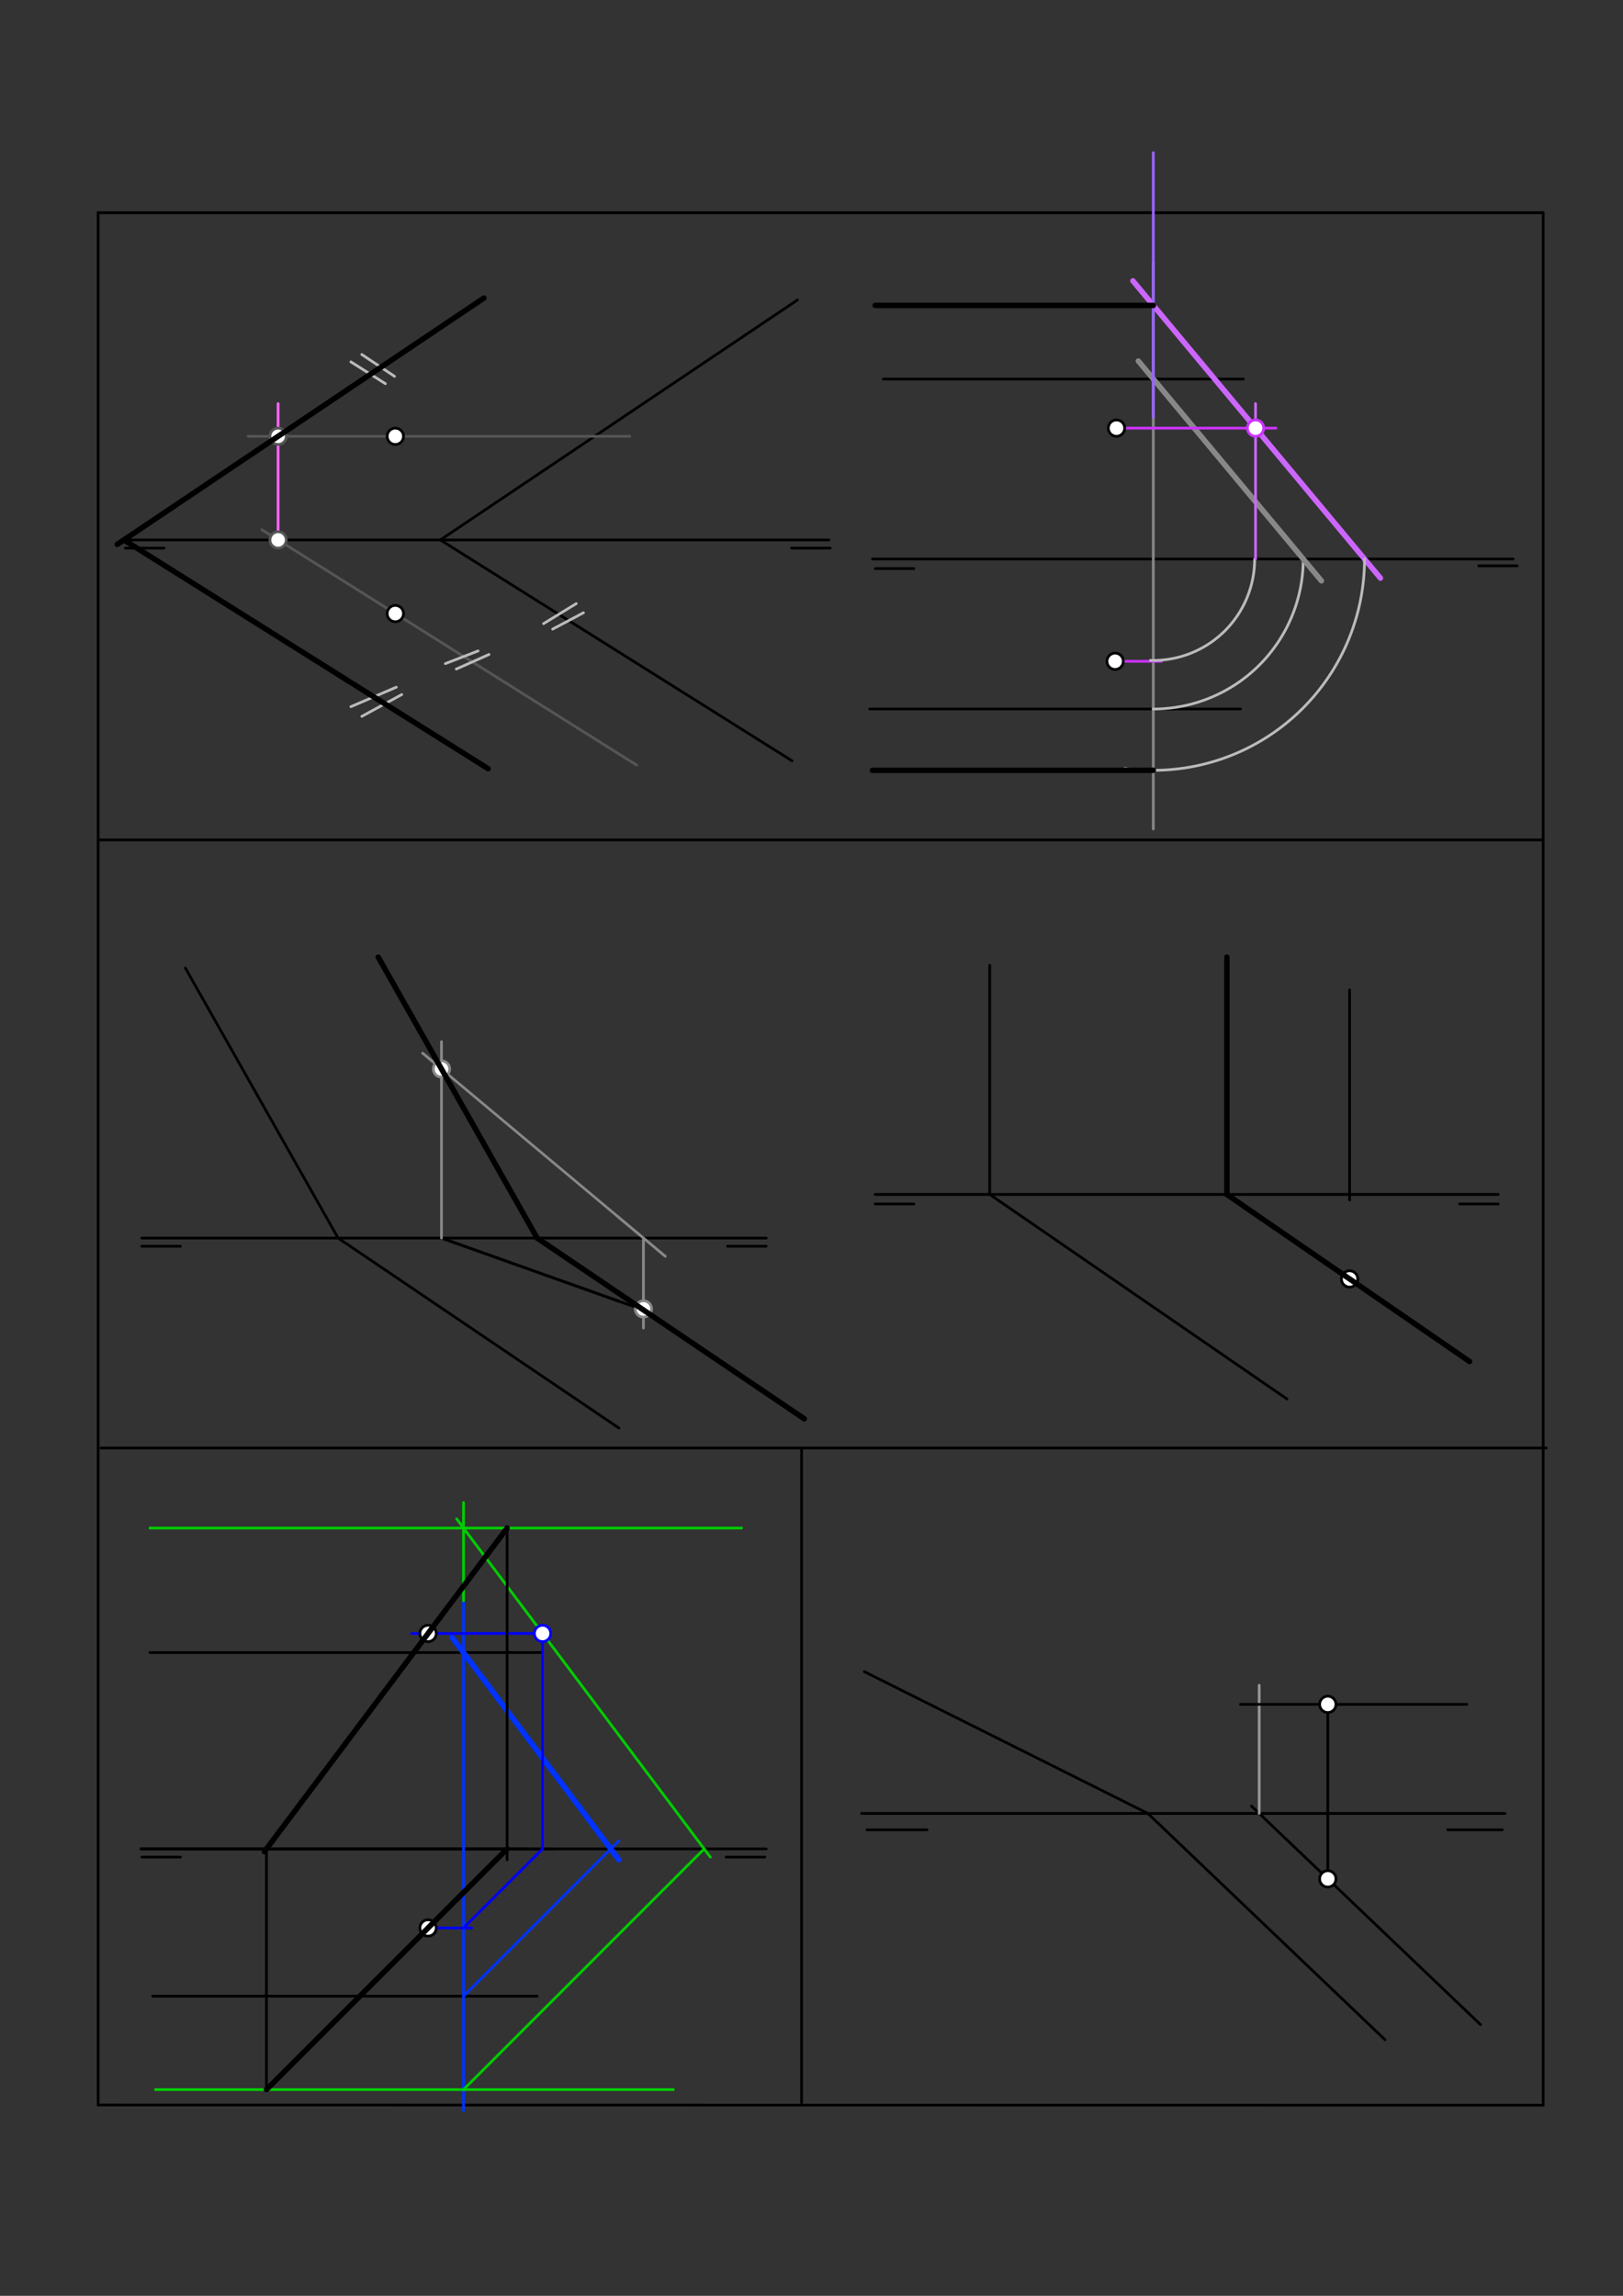<svg xmlns="http://www.w3.org/2000/svg" class="svg--816" height="100%" preserveAspectRatio="xMidYMid meet" viewBox="0 0 595.276 841.89" width="100%"><rect x="0" y="0" width="595.276" height="841.89" fill="#333333" stroke="none"/><defs><marker id="marker-arrow" markerHeight="16" markerUnits="userSpaceOnUse" markerWidth="24" orient="auto-start-reverse" refX="24" refY="4" viewBox="0 0 24 8"><path d="M 0 0 L 24 4 L 0 8 z" stroke="inherit"></path></marker></defs><g class="aux-layer--949"><g class="element--733"><line stroke="#000000" stroke-dasharray="none" stroke-linecap="round" stroke-width="1" x1="36" x2="566" y1="78" y2="78"></line></g><g class="element--733"><line stroke="#000000" stroke-dasharray="none" stroke-linecap="round" stroke-width="1" x1="566" x2="566" y1="78" y2="772"></line></g><g class="element--733"><line stroke="#000000" stroke-dasharray="none" stroke-linecap="round" stroke-width="1" x1="36" x2="36" y1="78" y2="771.921"></line></g><g class="element--733"><line stroke="#000000" stroke-dasharray="none" stroke-linecap="round" stroke-width="1" x1="36" x2="566" y1="771.921" y2="772"></line></g><g class="element--733"><line stroke="#000000" stroke-dasharray="none" stroke-linecap="round" stroke-width="1" x1="36" x2="566.079" y1="308" y2="308"></line></g><g class="element--733"><line stroke="#000000" stroke-dasharray="none" stroke-linecap="round" stroke-width="1" x1="37" x2="567.079" y1="531" y2="531"></line></g><g class="element--733"><line stroke="#000000" stroke-dasharray="none" stroke-linecap="round" stroke-width="1" x1="52" x2="281.039" y1="454" y2="454"></line></g><g class="element--733"><line stroke="#000000" stroke-dasharray="none" stroke-linecap="round" stroke-width="1" x1="52" x2="281.039" y1="678" y2="678"></line></g><g class="element--733"><line stroke="#000000" stroke-dasharray="none" stroke-linecap="round" stroke-width="1" x1="304.5" x2="290.327" y1="201" y2="201"></line></g><g class="element--733"><line stroke="#000000" stroke-dasharray="none" stroke-linecap="round" stroke-width="1" x1="321" x2="335.173" y1="208.5" y2="208.5"></line></g><g class="element--733"><line stroke="#000000" stroke-dasharray="none" stroke-linecap="round" stroke-width="1" x1="281" x2="266.827" y1="457" y2="457"></line></g><g class="element--733"><line stroke="#000000" stroke-dasharray="none" stroke-linecap="round" stroke-width="1" x1="321" x2="335.173" y1="441.5" y2="441.5"></line></g><g class="element--733"><line stroke="#000000" stroke-dasharray="none" stroke-linecap="round" stroke-width="1" x1="280.5" x2="266.327" y1="681" y2="681"></line></g><g class="element--733"><line stroke="#000000" stroke-dasharray="none" stroke-linecap="round" stroke-width="1" x1="549.5" x2="535.327" y1="441.5" y2="441.5"></line></g><g class="element--733"><line stroke="#000000" stroke-dasharray="none" stroke-linecap="round" stroke-width="1" x1="556.5" x2="542.327" y1="207.5" y2="207.5"></line></g><g class="element--733"><line stroke="#000000" stroke-dasharray="none" stroke-linecap="round" stroke-width="1" x1="52" x2="66.173" y1="457" y2="457"></line></g><g class="element--733"><line stroke="#000000" stroke-dasharray="none" stroke-linecap="round" stroke-width="1" x1="46" x2="60.173" y1="201" y2="201"></line></g><g class="element--733"><line stroke="#000000" stroke-dasharray="none" stroke-linecap="round" stroke-width="1" x1="52" x2="66.173" y1="681" y2="681"></line></g><g class="element--733"><line stroke="#000000" stroke-dasharray="none" stroke-linecap="round" stroke-width="1" x1="292.5" x2="161.5" y1="110" y2="198"></line></g><g class="element--733"><line stroke="#000000" stroke-dasharray="none" stroke-linecap="round" stroke-width="1" x1="161.5" x2="290.5" y1="198" y2="279"></line></g><g class="element--733"><line stroke="#000000" stroke-dasharray="none" stroke-linecap="round" stroke-width="1" x1="304" x2="45" y1="198" y2="198"></line></g><g class="element--733"><line stroke="#000000" stroke-dasharray="none" stroke-linecap="round" stroke-width="1" x1="51.7" x2="194.35" y1="678" y2="678"></line></g><g class="element--733"><line stroke="#000000" stroke-dasharray="none" stroke-linecap="round" stroke-width="1" x1="51.7" x2="203" y1="678" y2="678"></line></g><g class="element--733"><line stroke="#000000" stroke-dasharray="none" stroke-linecap="round" stroke-width="1" x1="316" x2="552" y1="665" y2="665"></line></g><g class="element--733"><line stroke="#000000" stroke-dasharray="none" stroke-linecap="round" stroke-width="1" x1="318" x2="340" y1="671" y2="671"></line></g><g class="element--733"><line stroke="#000000" stroke-dasharray="none" stroke-linecap="round" stroke-width="1" x1="551" x2="531" y1="671" y2="671"></line></g><g class="element--733"><line stroke="#000000" stroke-dasharray="none" stroke-linecap="round" stroke-width="1" x1="456" x2="324" y1="139" y2="139"></line></g><g class="element--733"><line stroke="#000000" stroke-dasharray="none" stroke-linecap="round" stroke-width="1" x1="455" x2="319" y1="260" y2="260"></line></g><g class="element--733"><line stroke="#000000" stroke-dasharray="none" stroke-linecap="round" stroke-width="1" x1="555" x2="320" y1="205" y2="205"></line></g><g class="element--733"><line stroke="#000000" stroke-dasharray="none" stroke-linecap="round" stroke-width="1" x1="68" x2="124" y1="355" y2="454"></line></g><g class="element--733"><line stroke="#000000" stroke-dasharray="none" stroke-linecap="round" stroke-width="1" x1="124" x2="227" y1="454" y2="523.676"></line></g><g class="element--733"><line stroke="#000000" stroke-dasharray="none" stroke-linecap="round" stroke-width="1" x1="226" x2="161.929" y1="445.63" y2="392"></line></g><g class="element--733"><line stroke="#000000" stroke-dasharray="none" stroke-linecap="round" stroke-width="1" x1="236" x2="161.929" y1="480.382" y2="454"></line></g><g class="element--733"><line stroke="#000000" stroke-dasharray="none" stroke-linecap="round" stroke-width="1" x1="227" x2="161.929" y1="477.177" y2="454"></line></g><g class="element--733"><line stroke="#000000" stroke-dasharray="none" stroke-linecap="round" stroke-width="1" x1="363" x2="363" y1="354" y2="438"></line></g><g class="element--733"><line stroke="#000000" stroke-dasharray="none" stroke-linecap="round" stroke-width="1" x1="363" x2="472" y1="438" y2="513"></line></g><g class="element--733"><line stroke="#000000" stroke-dasharray="none" stroke-linecap="round" stroke-width="1" x1="321" x2="549.5" y1="438" y2="438"></line></g><g class="element--733"><line stroke="#000000" stroke-dasharray="none" stroke-linecap="round" stroke-width="1" x1="495" x2="495" y1="363" y2="440"></line></g><g class="element--733"><line stroke="#000000" stroke-dasharray="none" stroke-linecap="round" stroke-width="1" x1="55" x2="199" y1="606" y2="606"></line></g><g class="element--733"><line stroke="#000000" stroke-dasharray="none" stroke-linecap="round" stroke-width="1" x1="56" x2="197" y1="732" y2="732"></line></g><g class="element--733"><line stroke="#000000" stroke-dasharray="none" stroke-linecap="round" stroke-width="1" x1="421" x2="508" y1="665" y2="748"></line></g><g class="element--733"><line stroke="#000000" stroke-dasharray="none" stroke-linecap="round" stroke-width="1" x1="487" x2="487" y1="625" y2="689"></line></g><g class="element--733"><line stroke="#000000" stroke-dasharray="none" stroke-linecap="round" stroke-width="1" x1="294" x2="294" y1="545" y2="771"></line></g><g class="element--733"><line stroke="#000000" stroke-dasharray="none" stroke-linecap="round" stroke-width="1" x1="421" x2="317" y1="665" y2="613"></line></g><g class="element--733"><line stroke="#000000" stroke-dasharray="none" stroke-linecap="round" stroke-width="1" x1="294" x2="294" y1="545" y2="531"></line></g><g class="element--733"><line stroke="#555555" stroke-dasharray="none" stroke-linecap="round" stroke-width="1" x1="233.5" x2="96" y1="280.57" y2="194.233"></line></g><g class="element--733"><line stroke="#ff66ff" stroke-dasharray="none" stroke-linecap="round" stroke-width="1" x1="102" x2="102" y1="198" y2="148"></line></g><g class="element--733"><line stroke="#555555" stroke-dasharray="none" stroke-linecap="round" stroke-width="1" x1="231" x2="91" y1="160" y2="160"></line></g><g class="element--733"><line stroke="#bbbbbb" stroke-dasharray="none" stroke-linecap="round" stroke-width="1" x1="128.7" x2="141.35" y1="132.7" y2="140.7"></line></g><g class="element--733"><line stroke="#bbbbbb" stroke-dasharray="none" stroke-linecap="round" stroke-width="1" x1="132.7" x2="144.7" y1="130" y2="138"></line></g><g class="element--733"><line stroke="#bbbbbb" stroke-dasharray="none" stroke-linecap="round" stroke-width="1" x1="211.35" x2="199.35" y1="221.35" y2="228.7"></line></g><g class="element--733"><line stroke="#bbbbbb" stroke-dasharray="none" stroke-linecap="round" stroke-width="1" x1="214" x2="202.7" y1="224.7" y2="230.7"></line></g><g class="element--733"><line stroke="#bbbbbb" stroke-dasharray="none" stroke-linecap="round" stroke-width="1" x1="175.35" x2="163.35" y1="238.7" y2="243.35"></line></g><g class="element--733"><line stroke="#bbbbbb" stroke-dasharray="none" stroke-linecap="round" stroke-width="1" x1="179.35" x2="167.35" y1="240" y2="245.35"></line></g><g class="element--733"><line stroke="#bbbbbb" stroke-dasharray="none" stroke-linecap="round" stroke-width="1" x1="145.35" x2="128.7" y1="252" y2="259.142"></line></g><g class="element--733"><line stroke="#bbbbbb" stroke-dasharray="none" stroke-linecap="round" stroke-width="1" x1="147.35" x2="132.7" y1="254.7" y2="262.7"></line></g><g class="element--733"><line stroke="#888888" stroke-dasharray="none" stroke-linecap="round" stroke-width="1" x1="423" x2="423" y1="96" y2="304"></line></g><g class="element--733"><path d="M 423 260 A 55 55 0 0 0 477.984 206.331" fill="none" stroke="#bbbbbb" stroke-dasharray="none" stroke-linecap="round" stroke-width="1"></path></g><g class="element--733"><line stroke="#888888" stroke-dasharray="none" stroke-linecap="round" stroke-width="2" x1="417.513" x2="484.663" y1="132.375" y2="213"></line></g><g class="element--733"><line stroke="#cc33ff" stroke-dasharray="none" stroke-linecap="round" stroke-width="1" x1="409" x2="426" y1="242.5" y2="242.5"></line></g><g class="element--733"><path d="M 421.959 242.165 A 37.18 37.18 0 0 0 460.18 205" fill="none" stroke="#bbbbbb" stroke-dasharray="none" stroke-linecap="round" stroke-width="1"></path></g><g class="element--733"><line stroke="#cc66ff" stroke-dasharray="none" stroke-linecap="round" stroke-width="1" x1="460.5" x2="460.5" y1="205" y2="148"></line></g><g class="element--733"><line stroke="#cc33ff" stroke-dasharray="none" stroke-linecap="round" stroke-width="1" x1="409.5" x2="468" y1="157" y2="157"></line></g><g class="element--733"><line stroke="#cc66ff" stroke-dasharray="none" stroke-linecap="round" stroke-width="2" x1="415.526" x2="506.307" y1="103" y2="212"></line></g><g class="element--733"><path d="M 500.477 205 A 77.477 77.477 0 0 1 412.574 281.772" fill="none" stroke="#bbbbbb" stroke-dasharray="none" stroke-linecap="round" stroke-width="1"></path></g><g class="element--733"><line stroke="#9966ff" stroke-dasharray="none" stroke-linecap="round" stroke-width="1" x1="423" x2="423" y1="153" y2="56"></line></g><g class="element--733"><line stroke="#888888" stroke-dasharray="none" stroke-linecap="round" stroke-width="1" x1="244" x2="155" y1="460.696" y2="386.2"></line></g><g class="element--733"><line stroke="#888888" stroke-dasharray="none" stroke-linecap="round" stroke-width="1" x1="161.929" x2="161.929" y1="454" y2="382"></line></g><g class="element--733"><line stroke="#888888" stroke-dasharray="none" stroke-linecap="round" stroke-width="1" x1="236" x2="236" y1="454" y2="487"></line></g><g class="element--733"><line stroke="#0033ff" stroke-dasharray="none" stroke-linecap="round" stroke-width="1" x1="170" x2="170" y1="572" y2="774"></line></g><g class="element--733"><line stroke="#0033ff" stroke-dasharray="none" stroke-linecap="round" stroke-width="1" x1="170" x2="227" y1="732" y2="675"></line></g><g class="element--733"><line stroke="#0033ff" stroke-dasharray="none" stroke-linecap="round" stroke-width="2" x1="165.744" x2="227.001" y1="600.353" y2="682"></line></g><g class="element--733"><line stroke="#0000ff" stroke-dasharray="none" stroke-linecap="round" stroke-width="1" x1="157" x2="173" y1="707" y2="707"></line></g><g class="element--733"><line stroke="#0000ff" stroke-dasharray="none" stroke-linecap="round" stroke-width="1" x1="170" x2="199" y1="707" y2="678"></line></g><g class="element--733"><line stroke="#0000ff" stroke-dasharray="none" stroke-linecap="round" stroke-width="1" x1="199" x2="199" y1="678" y2="599"></line></g><g class="element--733"><line stroke="#0000ff" stroke-dasharray="none" stroke-linecap="round" stroke-width="1" x1="199" x2="151" y1="599" y2="599"></line></g><g class="element--733"><line stroke="#00cc00" stroke-dasharray="none" stroke-linecap="round" stroke-width="1" x1="167.489" x2="260.522" y1="557" y2="681"></line></g><g class="element--733"><line stroke="#00cc00" stroke-dasharray="none" stroke-linecap="round" stroke-width="1" x1="170" x2="170" y1="587" y2="551"></line></g><g class="element--733"><line stroke="#00cc00" stroke-dasharray="none" stroke-linecap="round" stroke-width="1" x1="170" x2="55" y1="560.347" y2="560.347"></line></g><g class="element--733"><line stroke="#00cc00" stroke-dasharray="none" stroke-linecap="round" stroke-width="1" x1="258.271" x2="170" y1="678" y2="766.271"></line></g><g class="element--733"><line stroke="#00cc00" stroke-dasharray="none" stroke-linecap="round" stroke-width="1" x1="170" x2="57" y1="766.271" y2="766.271"></line></g><g class="element--733"><line stroke="#00cc00" stroke-dasharray="none" stroke-linecap="round" stroke-width="1" x1="170" x2="272" y1="560.347" y2="560.347"></line></g><g class="element--733"><line stroke="#00cc00" stroke-dasharray="none" stroke-linecap="round" stroke-width="1" x1="170" x2="247" y1="766.271" y2="766.271"></line></g><g class="element--733"><line stroke="#000000" stroke-dasharray="none" stroke-linecap="round" stroke-width="1" x1="543" x2="459" y1="742.425" y2="662.287"></line></g><g class="element--733"><line stroke="#999999" stroke-dasharray="none" stroke-linecap="round" stroke-width="1" x1="461.843" x2="461.843" y1="665" y2="618"></line></g><g class="element--733"><line stroke="#000000" stroke-dasharray="none" stroke-linecap="round" stroke-width="1" x1="455" x2="538" y1="625" y2="625"></line></g><g class="element--733"><circle cx="145" cy="160" r="3" stroke="#000000" stroke-width="1" fill="#ffffff"></circle>}</g><g class="element--733"><circle cx="409.5" cy="157" r="3" stroke="#000000" stroke-width="1" fill="#ffffff"></circle>}</g><g class="element--733"><circle cx="409" cy="242.5" r="3" stroke="#000000" stroke-width="1" fill="#ffffff"></circle>}</g><g class="element--733"><circle cx="145" cy="225" r="3" stroke="#000000" stroke-width="1" fill="#ffffff"></circle>}</g><g class="element--733"><circle cx="495" cy="469" r="3" stroke="#000000" stroke-width="1" fill="#ffffff"></circle>}</g><g class="element--733"><circle cx="157" cy="707" r="3" stroke="#000000" stroke-width="1" fill="#ffffff"></circle>}</g><g class="element--733"><circle cx="157" cy="599" r="3" stroke="#000000" stroke-width="1" fill="#ffffff"></circle>}</g><g class="element--733"><circle cx="487" cy="625" r="3" stroke="#000000" stroke-width="1" fill="#ffffff"></circle>}</g><g class="element--733"><circle cx="487" cy="689" r="3" stroke="#000000" stroke-width="1" fill="#ffffff"></circle>}</g><g class="element--733"><circle cx="102" cy="198" r="3" stroke="#555555" stroke-width="1" fill="#ffffff"></circle>}</g><g class="element--733"><circle cx="102" cy="160" r="3" stroke="#555555" stroke-width="1" fill="#ffffff"></circle>}</g><g class="element--733"><circle cx="460.5" cy="157" r="3" stroke="#cc33ff" stroke-width="1" fill="#ffffff"></circle>}</g><g class="element--733"><circle cx="161.929" cy="392" r="3" stroke="#888888" stroke-width="1" fill="#ffffff"></circle>}</g><g class="element--733"><circle cx="236" cy="480" r="3" stroke="#888888" stroke-width="1" fill="#ffffff"></circle>}</g><g class="element--733"><circle cx="199" cy="599" r="3" stroke="#0000ff" stroke-width="1" fill="#ffffff"></circle>}</g></g><g class="main-layer--75a"><g class="element--733"><line stroke="#000000" stroke-dasharray="none" stroke-linecap="round" stroke-width="2" x1="177.5" x2="43" y1="109.282" y2="199.634"></line></g><g class="element--733"><line stroke="#000000" stroke-dasharray="none" stroke-linecap="round" stroke-width="2" x1="45.432" x2="179" y1="198" y2="281.868"></line></g><g class="element--733"><line stroke="#000000" stroke-dasharray="none" stroke-linecap="round" stroke-width="2" x1="423.021" x2="321" y1="112" y2="112"></line></g><g class="element--733"><line stroke="#000000" stroke-dasharray="none" stroke-linecap="round" stroke-width="2" x1="423" x2="320" y1="282.477" y2="282.477"></line></g><g class="element--733"><line stroke="#000000" stroke-dasharray="none" stroke-linecap="round" stroke-width="2" x1="138.737" x2="197" y1="351" y2="454"></line></g><g class="element--733"><line stroke="#000000" stroke-dasharray="none" stroke-linecap="round" stroke-width="2" x1="197" x2="295" y1="454" y2="520.294"></line></g><g class="element--733"><line stroke="#000000" stroke-dasharray="none" stroke-linecap="round" stroke-width="2" x1="539" x2="450" y1="499.275" y2="438.037"></line></g><g class="element--733"><line stroke="#000000" stroke-dasharray="none" stroke-linecap="round" stroke-width="2" x1="450" x2="450" y1="438.037" y2="351"></line></g><g class="element--733"><line stroke="#000000" stroke-dasharray="none" stroke-linecap="round" stroke-width="2" x1="186" x2="96.979" y1="560.347" y2="679"></line></g><g class="element--733"><line stroke="#000000" stroke-dasharray="none" stroke-linecap="round" stroke-width="1" x1="97.729" x2="97.729" y1="678" y2="766.271"></line></g><g class="element--733"><line stroke="#000000" stroke-dasharray="none" stroke-linecap="round" stroke-width="1" x1="186" x2="186" y1="560.347" y2="682"></line></g><g class="element--733"><line stroke="#000000" stroke-dasharray="none" stroke-linecap="round" stroke-width="2" x1="186" x2="97.729" y1="678" y2="766.271"></line></g></g><g class="snaps-layer--ac6"></g><g class="temp-layer--52d"></g></svg>